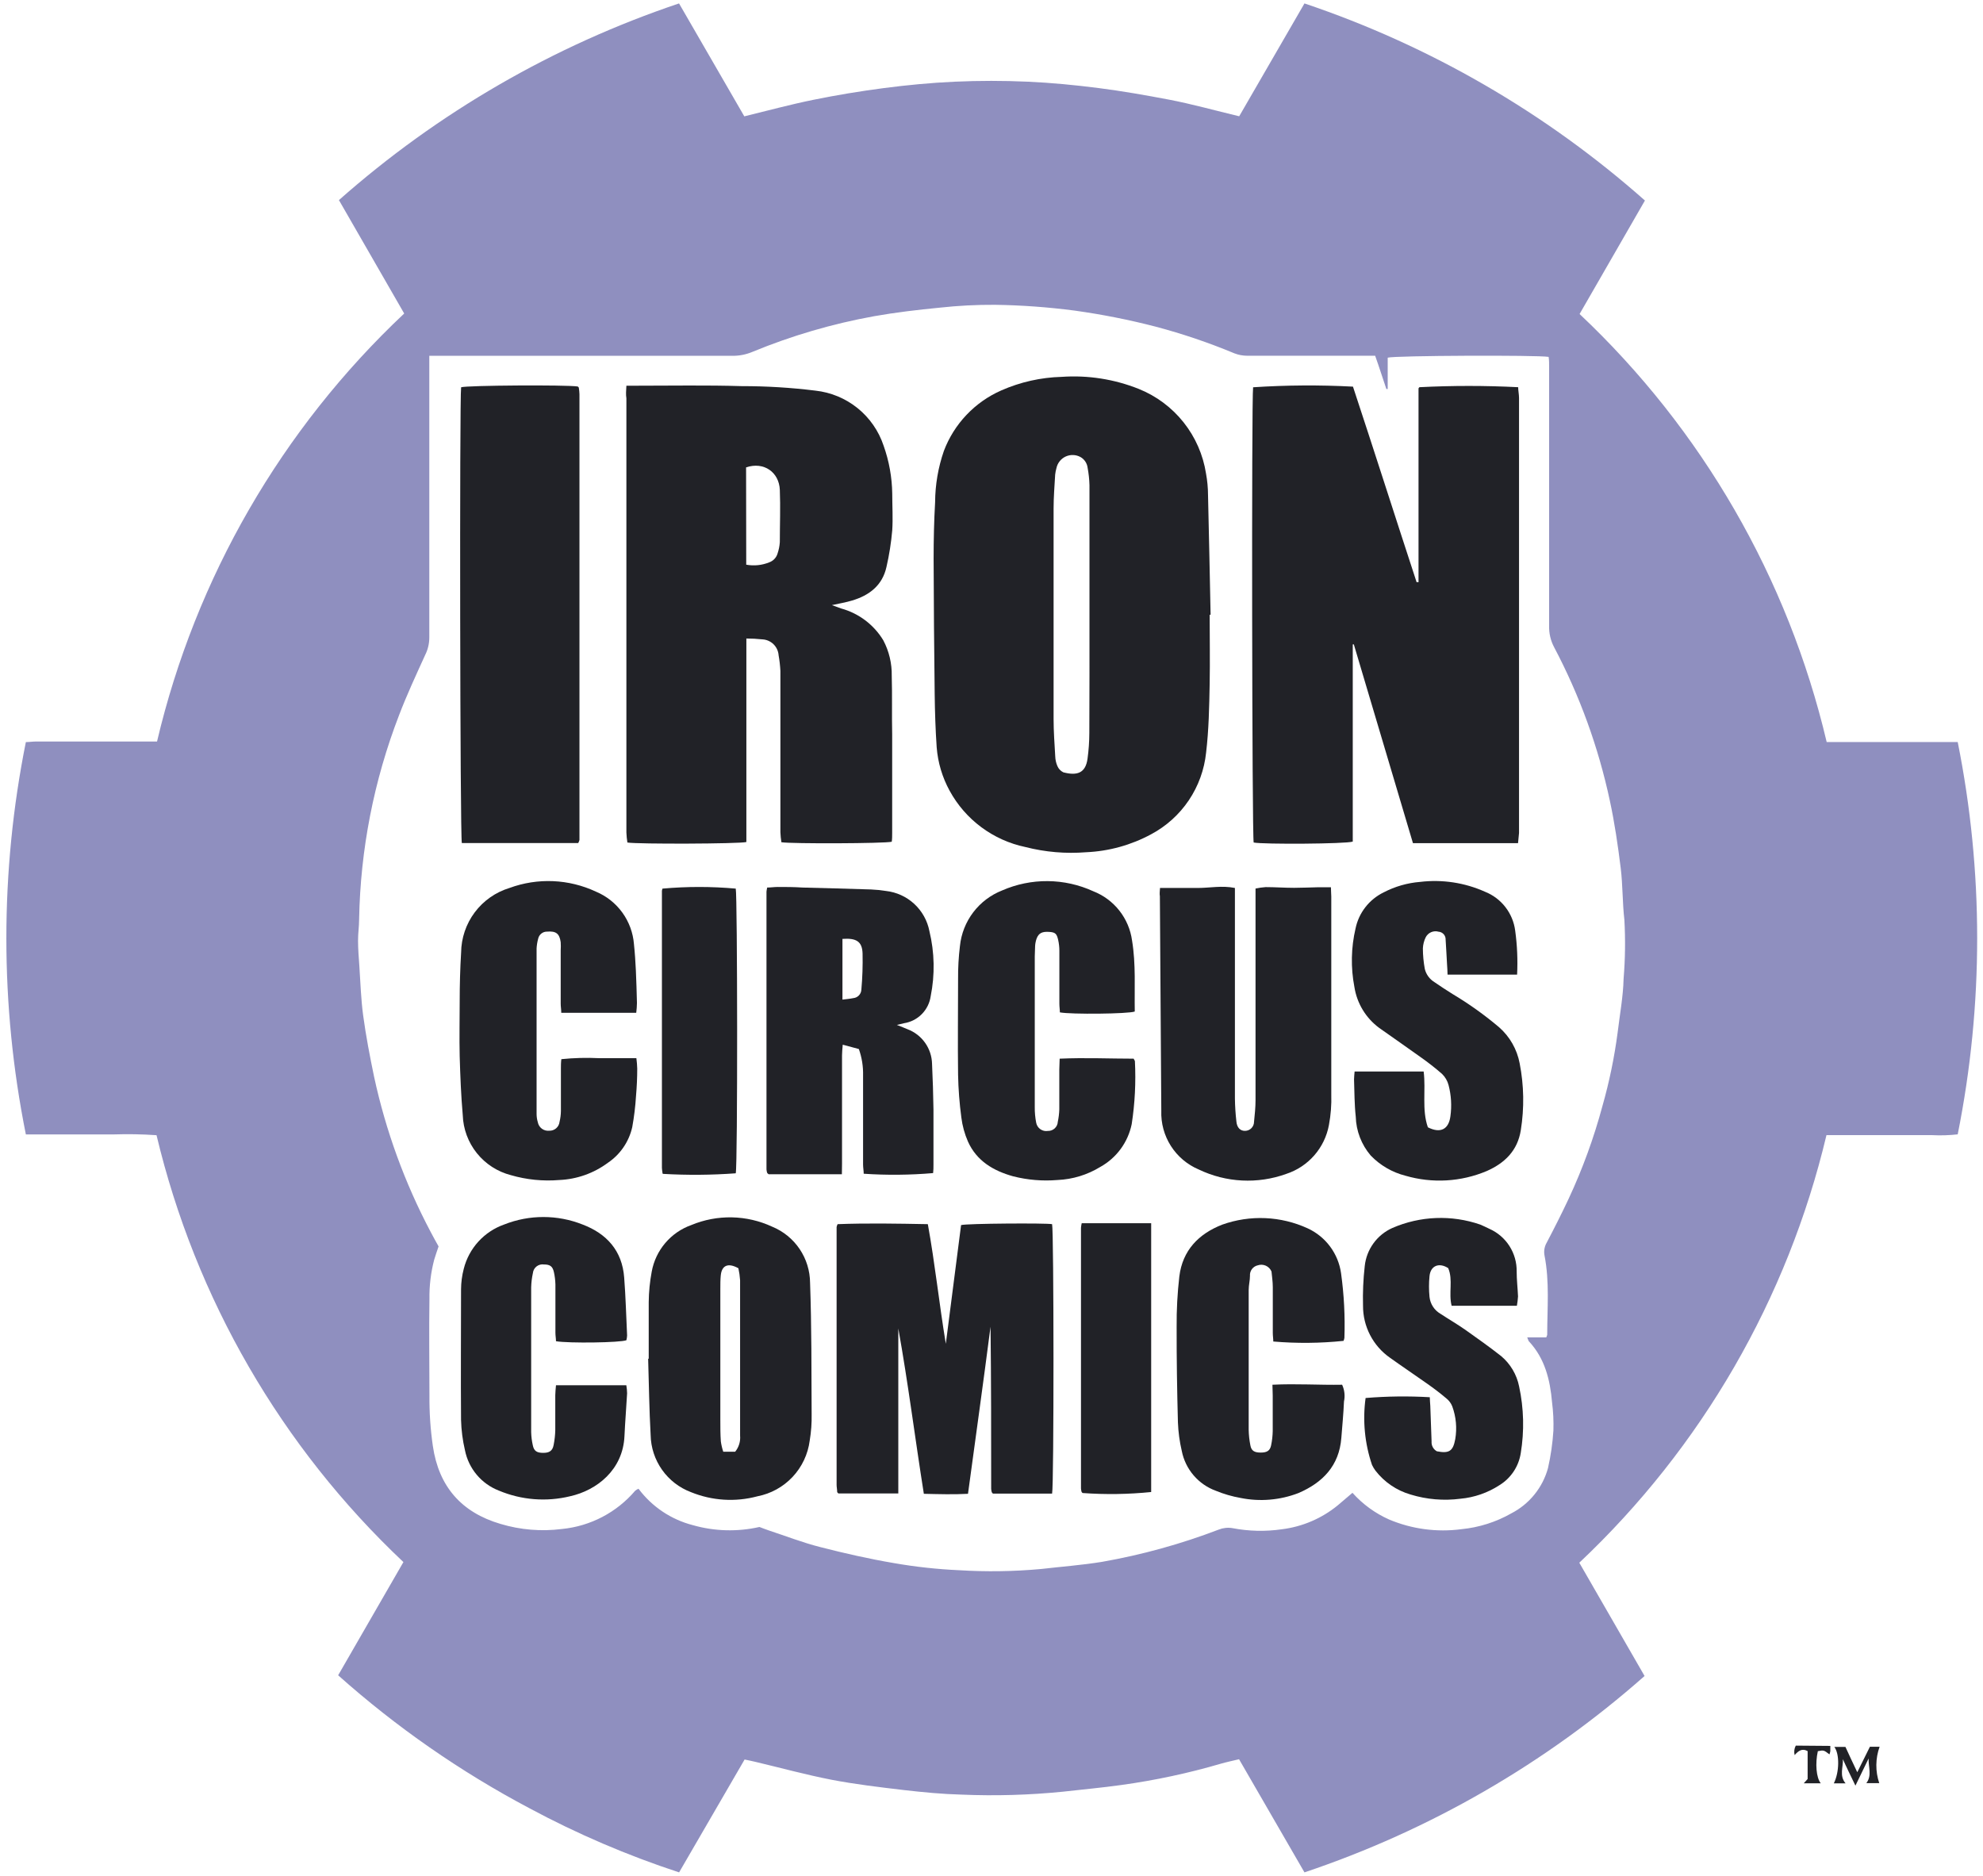 <svg xmlns="http://www.w3.org/2000/svg" fill="none" viewBox="0 0 278 263" height="263" width="278">
<g clip-path="url(#clip0_7_170)">
<path fill="#8F8FBF" d="M182.875 262.48C179.785 257.14 176.775 251.94 173.705 246.62C172.835 246.83 172.015 247 171.205 247.23C166.619 248.574 161.939 249.577 157.205 250.23C154.485 250.61 151.745 250.86 149.005 251.17C144.294 251.641 139.555 251.779 134.825 251.58C132.115 251.51 129.405 251.25 126.715 250.94C123.335 250.54 119.935 250.14 116.595 249.5C112.985 248.8 109.425 247.82 105.835 246.97C105.395 246.86 104.945 246.78 104.385 246.66L95.205 262.48C87.954 260.103 80.927 257.092 74.205 253.48C64.554 248.371 55.556 242.116 47.405 234.85L56.555 218.98C39.429 202.835 27.399 182.035 21.945 159.14C19.948 158.999 17.945 158.962 15.945 159.03C13.885 159.03 11.825 159.03 9.765 159.03H3.625C-0.019 140.878 -0.019 122.182 3.625 104.03C4.115 104.03 4.565 103.95 5.015 103.95H22.015C27.43 80.984 39.48 60.118 56.665 43.95L47.515 28.05C61.406 15.765 77.618 6.391 95.195 0.48L104.345 16.31C107.585 15.52 110.785 14.65 114.035 13.99C117.285 13.33 120.595 12.78 123.895 12.35C127.195 11.92 130.525 11.6 133.895 11.45C137.265 11.3 140.665 11.3 144.035 11.45C147.405 11.6 150.685 11.92 153.985 12.34C157.285 12.76 160.585 13.34 163.845 13.96C167.105 14.58 170.325 15.49 173.725 16.3L182.875 0.48C200.471 6.408 216.701 15.803 230.605 28.11L221.445 44.02C238.62 60.195 250.665 81.058 256.085 104.02C262.205 104.02 268.285 104.02 274.455 104.02C278.092 122.173 278.092 140.867 274.455 159.02C273.263 159.156 272.063 159.193 270.865 159.13C269.625 159.13 268.375 159.13 267.135 159.13H256.055C250.605 182.065 238.56 202.902 221.405 219.07L230.555 234.95C216.663 247.223 200.449 256.584 182.875 262.48ZM216.775 187.48C216.875 187.21 216.905 187.17 216.905 187.14C216.905 183.42 217.255 179.69 216.525 175.99C216.411 175.375 216.521 174.741 216.835 174.2C217.885 172.2 218.935 170.13 219.905 168.06C221.86 163.873 223.446 159.523 224.645 155.06C225.612 151.664 226.327 148.201 226.785 144.7C227.085 142.2 227.555 139.7 227.615 137.2C227.842 134.456 227.878 131.699 227.725 128.95C227.445 126.53 227.505 124.07 227.205 121.65C226.815 118.5 226.355 115.34 225.685 112.24C224.083 104.745 221.455 97.507 217.875 90.73C217.384 89.808 217.143 88.774 217.175 87.73C217.175 75.637 217.175 63.55 217.175 51.47C217.175 50.98 217.175 50.47 217.105 50.03C215.535 49.76 195.475 49.84 194.545 50.14V54.53H194.355C193.835 53 193.355 51.47 192.785 49.87H191.275C185.795 49.87 180.275 49.87 174.845 49.87C174.229 49.868 173.619 49.753 173.045 49.53C169.466 48.041 165.791 46.795 162.045 45.8C158.292 44.827 154.485 44.072 150.645 43.54C146.954 43.056 143.237 42.785 139.515 42.73C136.919 42.714 134.325 42.847 131.745 43.13C128.665 43.43 125.575 43.79 122.535 44.33C116.687 45.387 110.968 47.063 105.475 49.33C104.583 49.705 103.623 49.892 102.655 49.88H61.845H60.185V51.48C60.185 64.113 60.185 76.743 60.185 89.37C60.185 90.221 59.987 91.06 59.605 91.82C58.335 94.61 57.035 97.4 55.945 100.26C52.416 109.402 50.521 119.092 50.345 128.89C50.345 129.89 50.185 130.89 50.195 131.89C50.195 133.05 50.295 134.21 50.375 135.37C50.535 137.69 50.595 140.02 50.915 142.37C51.305 145.25 51.855 148.11 52.445 150.95C54.079 158.513 56.741 165.818 60.355 172.66C60.725 173.38 61.125 174.08 61.485 174.73C61.255 175.43 61.035 176.01 60.865 176.61C60.396 178.415 60.174 180.275 60.205 182.14C60.135 186.64 60.205 191.14 60.205 195.66C60.184 198.025 60.345 200.389 60.685 202.73C61.515 208.39 64.685 212.02 70.165 213.63C72.96 214.47 75.9 214.712 78.795 214.34C82.776 213.947 86.451 212.026 89.045 208.98C89.185 208.862 89.344 208.767 89.515 208.7C91.394 211.215 94.075 213.014 97.115 213.8C100.16 214.671 103.376 214.76 106.465 214.06C106.895 214.22 107.325 214.39 107.765 214.54C110.165 215.33 112.525 216.25 114.965 216.87C118.385 217.75 121.835 218.53 125.305 219.12C128.32 219.648 131.367 219.982 134.425 220.12C138.267 220.358 142.122 220.302 145.955 219.95C148.795 219.62 151.665 219.41 154.485 218.95C160.07 217.969 165.548 216.456 170.845 214.43C171.454 214.187 172.118 214.114 172.765 214.22C175.056 214.663 177.406 214.717 179.715 214.38C182.581 214.024 185.288 212.866 187.525 211.04L189.605 209.27C191.032 210.865 192.78 212.14 194.735 213.01C197.934 214.357 201.434 214.827 204.875 214.37C207.338 214.13 209.724 213.374 211.875 212.15C213.124 211.506 214.225 210.611 215.11 209.519C215.995 208.428 216.644 207.165 217.015 205.81C217.409 204.073 217.663 202.307 217.775 200.53C217.816 199.214 217.753 197.896 217.585 196.59C217.315 193.44 216.585 190.45 214.355 188.05C214.255 187.95 214.235 187.79 214.105 187.48H216.775Z"></path>
<path fill="#212227" d="M258.355 246.61C258.425 247.71 257.815 248.92 258.735 250H257.085C257.865 248.46 257.915 245.88 257.155 244.89H258.715C259.225 245.97 259.715 247.09 260.375 248.44C261.025 247.14 261.575 246.03 262.145 244.87H263.505C262.913 246.516 262.896 248.313 263.455 249.97H261.645C262.465 248.91 261.915 247.7 261.965 246.51L260.115 250.32C259.465 248.96 258.875 247.78 258.355 246.61Z"></path>
<path fill="#212227" d="M256.595 244.75C256.595 245.04 256.595 245.27 256.595 245.49C256.568 245.643 256.528 245.794 256.475 245.94C255.675 245.33 255.675 245.33 254.845 245.49C254.465 247.2 254.615 249.2 255.255 249.99H252.875L253.415 249.39V245.48C252.655 245.06 252.125 245.42 251.595 246.04C251.479 245.592 251.537 245.117 251.755 244.71L256.595 244.75Z"></path>
<path fill="#212227" d="M212.815 118.2H198.085C195.325 108.9 192.561 99.61 189.795 90.33H189.645V117.98C188.725 118.31 177.085 118.38 175.755 118.11C175.525 117.27 175.445 55.82 175.675 54.29C180.336 53.984 185.01 53.954 189.675 54.2C192.675 63.27 195.595 72.46 198.595 81.61H198.865C198.865 72.563 198.865 63.517 198.865 54.47C198.865 54.41 198.935 54.34 198.985 54.28C203.598 54.044 208.221 54.044 212.835 54.28C212.835 54.76 212.955 55.28 212.955 55.8C212.955 72.587 212.955 89.373 212.955 106.16C212.955 109.7 212.955 113.24 212.955 116.77C212.925 117.17 212.875 117.62 212.815 118.2Z"></path>
<path fill="#212227" d="M87.815 54.07H89.275C94.175 54.07 99.075 53.98 103.975 54.13C107.428 54.125 110.878 54.336 114.305 54.76C116.472 54.994 118.527 55.846 120.224 57.215C121.92 58.584 123.188 60.411 123.875 62.48C124.646 64.645 125.055 66.922 125.085 69.22C125.085 70.93 125.195 72.64 125.085 74.34C124.935 76.07 124.665 77.788 124.275 79.48C123.705 82.07 121.855 83.48 119.435 84.19C118.585 84.45 117.705 84.59 116.625 84.83C117.165 85.03 117.535 85.17 117.925 85.3C120.388 85.976 122.499 87.568 123.825 89.75C124.64 91.289 125.049 93.009 125.015 94.75C125.095 97.46 125.015 100.19 125.075 102.91V116.78C125.075 117.2 125.075 117.62 125.015 118C124.015 118.25 111.015 118.3 109.545 118.07C109.472 117.606 109.425 117.139 109.405 116.67C109.405 110.263 109.405 103.85 109.405 97.43C109.405 96.3 109.405 95.17 109.405 94.05C109.367 93.316 109.283 92.584 109.155 91.86C109.114 91.274 108.859 90.723 108.439 90.311C108.019 89.9 107.462 89.658 106.875 89.63C106.131 89.55 105.383 89.51 104.635 89.51C104.635 90.05 104.635 90.51 104.635 90.95C104.635 99.543 104.635 108.133 104.635 116.72V118.04C103.635 118.3 89.405 118.35 87.955 118.11C87.882 117.646 87.835 117.179 87.815 116.71C87.815 109.377 87.815 102.043 87.815 94.71V55.84C87.725 55.31 87.775 54.78 87.815 54.07ZM104.615 79.16C105.701 79.36 106.822 79.246 107.845 78.83C108.121 78.731 108.37 78.567 108.572 78.354C108.774 78.14 108.922 77.882 109.005 77.6C109.18 77.086 109.288 76.552 109.325 76.01C109.325 73.57 109.425 71.12 109.325 68.67C109.225 66.22 107.115 64.67 104.595 65.52L104.615 79.16Z"></path>
<path fill="#212227" d="M169.585 86.19C169.585 89.41 169.645 92.64 169.585 95.87C169.525 99.1 169.465 102.32 169.085 105.51C168.836 107.901 168.003 110.195 166.661 112.19C165.318 114.184 163.506 115.819 161.385 116.95C158.578 118.469 155.463 119.331 152.275 119.47C149.411 119.7 146.528 119.453 143.745 118.74C141.512 118.272 139.407 117.325 137.575 115.964C135.743 114.604 134.228 112.862 133.135 110.86C132.103 108.979 131.482 106.899 131.315 104.76C131.145 102.29 131.065 99.76 131.035 97.32C130.955 90.987 130.905 84.653 130.885 78.32C130.885 75.68 130.945 73.03 131.095 70.4C131.107 67.952 131.523 65.523 132.325 63.21C133.035 61.332 134.113 59.615 135.496 58.159C136.878 56.703 138.537 55.537 140.375 54.73C143.045 53.554 145.918 52.909 148.835 52.83C152.519 52.574 156.214 53.152 159.645 54.52C162.111 55.511 164.277 57.127 165.93 59.208C167.583 61.289 168.667 63.764 169.075 66.39C169.257 67.38 169.351 68.384 169.355 69.39C169.495 74.98 169.595 80.58 169.715 86.17L169.585 86.19ZM152.735 85.84C152.735 79.9 152.735 73.95 152.735 68.01C152.713 67.194 152.626 66.382 152.475 65.58C152.439 65.267 152.329 64.968 152.155 64.705C151.982 64.443 151.749 64.225 151.475 64.07C151.159 63.897 150.806 63.8 150.446 63.788C150.086 63.775 149.727 63.847 149.4 63.997C149.072 64.148 148.785 64.373 148.56 64.655C148.335 64.937 148.179 65.267 148.105 65.62C148.02 65.918 147.96 66.222 147.925 66.53C147.835 68.12 147.705 69.7 147.705 71.29C147.705 81.13 147.705 90.963 147.705 100.79C147.705 102.53 147.835 104.28 147.935 106.02C147.948 106.488 148.049 106.95 148.235 107.38C148.395 107.77 148.695 108.087 149.075 108.27C150.995 108.77 152.195 108.39 152.465 106.34C152.628 105.15 152.711 103.951 152.715 102.75C152.745 97.11 152.735 91.48 152.735 85.84Z"></path>
<path fill="#212227" d="M81.065 118.18H64.745C64.495 117.28 64.415 55.81 64.645 54.29C65.435 54.02 79.335 53.93 80.995 54.18L81.085 54.26C81.085 54.26 81.145 54.32 81.145 54.35C81.195 54.654 81.225 54.962 81.235 55.27C81.235 76.103 81.235 96.93 81.235 117.75C81.197 117.9 81.139 118.044 81.065 118.18Z"></path>
<path fill="#212227" d="M125.935 186.23V209.36H117.535L117.425 209.25C117.425 209.25 117.365 209.19 117.365 209.16C117.365 208.82 117.285 208.47 117.285 208.16C117.285 196.113 117.285 184.063 117.285 172.01C117.314 171.871 117.361 171.736 117.425 171.61C121.585 171.45 125.745 171.53 130.075 171.61C131.075 177.12 131.645 182.61 132.595 188.38C133.325 182.66 134.035 177.17 134.735 171.74C135.485 171.51 146.735 171.44 147.495 171.61C147.745 172.52 147.765 208.24 147.495 209.38H139.195L139.095 209.27C139.072 209.242 139.052 209.212 139.035 209.18C138.994 209.03 138.967 208.875 138.955 208.72C138.955 201.14 138.955 193.57 138.865 185.98C137.865 193.74 136.775 201.5 135.705 209.41C133.645 209.52 131.705 209.46 129.515 209.41C128.285 201.66 127.315 193.9 125.935 186.23Z"></path>
<path fill="#212227" d="M162.625 124.48C164.505 124.48 166.205 124.48 167.905 124.48C169.605 124.48 171.295 124.11 173.125 124.48V125.9C173.125 135.233 173.125 144.597 173.125 153.99C173.14 155.076 173.21 156.161 173.335 157.24C173.415 158.09 173.895 158.55 174.555 158.53C174.888 158.525 175.206 158.389 175.44 158.151C175.674 157.913 175.805 157.593 175.805 157.26C175.905 156.26 176.015 155.26 176.015 154.26C176.015 144.86 176.015 135.457 176.015 126.05V124.56C176.483 124.46 176.957 124.393 177.435 124.36C178.755 124.36 180.075 124.46 181.435 124.46C182.555 124.46 183.685 124.4 184.805 124.38C185.375 124.38 185.935 124.38 186.585 124.38C186.585 124.92 186.635 125.3 186.635 125.68C186.635 134.93 186.635 144.18 186.635 153.42C186.681 154.858 186.57 156.296 186.305 157.71C186.016 159.288 185.306 160.759 184.25 161.966C183.193 163.174 181.83 164.073 180.305 164.57C178.325 165.283 176.224 165.596 174.123 165.489C172.021 165.383 169.962 164.86 168.065 163.95C166.455 163.273 165.09 162.122 164.15 160.65C163.211 159.178 162.741 157.455 162.805 155.71C162.738 145.71 162.671 135.687 162.605 125.64C162.545 125.29 162.595 124.91 162.625 124.48Z"></path>
<path fill="#212227" d="M118.025 164.61H107.755L107.595 164.48C107.569 164.45 107.549 164.417 107.535 164.38C107.494 164.233 107.467 164.082 107.455 163.93V125C107.475 124.804 107.508 124.611 107.555 124.42C108.035 124.42 108.555 124.34 109.005 124.34C110.165 124.34 111.325 124.34 112.485 124.42C115.695 124.51 118.915 124.58 122.125 124.69C122.822 124.72 123.516 124.79 124.205 124.9C125.688 125.067 127.078 125.703 128.174 126.716C129.269 127.729 130.012 129.065 130.295 130.53C131.02 133.52 131.081 136.633 130.475 139.65C130.341 140.599 129.904 141.48 129.231 142.163C128.558 142.845 127.683 143.293 126.735 143.44L125.735 143.68C126.375 143.94 126.815 144.1 127.245 144.29C128.233 144.666 129.087 145.329 129.696 146.193C130.305 147.057 130.643 148.083 130.665 149.14C130.765 151.27 130.835 153.41 130.865 155.54C130.865 158.1 130.865 160.67 130.865 163.23C130.865 163.65 130.865 164.06 130.815 164.45C127.579 164.728 124.326 164.758 121.085 164.54C121.085 164.12 120.995 163.68 120.995 163.23C120.995 159.08 120.995 154.92 120.995 150.76C121.026 149.501 120.826 148.247 120.405 147.06L118.145 146.45C118.095 147.08 118.045 147.52 118.045 147.97C118.045 153.017 118.045 158.067 118.045 163.12L118.025 164.61ZM118.105 131.61V140.13C118.675 140.06 119.165 140.02 119.635 139.92C119.931 139.892 120.207 139.758 120.412 139.543C120.618 139.328 120.74 139.047 120.755 138.75C120.907 137.058 120.963 135.358 120.925 133.66C120.875 131.97 120.035 131.48 118.105 131.62V131.61Z"></path>
<path fill="#212227" d="M89.195 141.98H78.685C78.685 141.52 78.605 141.11 78.605 140.7C78.605 138.21 78.605 135.7 78.605 133.24C78.63 132.854 78.63 132.466 78.605 132.08C78.435 130.86 77.935 130.5 76.695 130.6C76.403 130.594 76.118 130.691 75.889 130.874C75.661 131.056 75.504 131.313 75.445 131.6C75.323 132.048 75.249 132.507 75.225 132.97C75.225 140.697 75.225 148.43 75.225 156.17C75.227 156.556 75.284 156.94 75.395 157.31C75.461 157.677 75.664 158.005 75.963 158.228C76.262 158.45 76.635 158.551 77.005 158.51C77.359 158.522 77.704 158.4 77.971 158.168C78.238 157.936 78.407 157.612 78.445 157.26C78.563 156.768 78.627 156.265 78.635 155.76C78.635 153.76 78.635 151.76 78.635 149.82C78.635 149.4 78.635 148.98 78.695 148.48C80.452 148.3 82.221 148.253 83.985 148.34C85.685 148.34 87.385 148.34 89.215 148.34C89.28 148.824 89.32 149.312 89.335 149.8C89.335 151.08 89.275 152.36 89.165 153.63C89.075 155.099 88.898 156.562 88.635 158.01C88.174 160.052 86.951 161.84 85.215 163.01C83.237 164.477 80.865 165.316 78.405 165.42C76.123 165.61 73.825 165.38 71.625 164.74C69.743 164.255 68.068 163.174 66.851 161.658C65.634 160.142 64.941 158.273 64.875 156.33C64.635 153.59 64.525 150.83 64.445 148.08C64.385 145.52 64.445 142.95 64.445 140.39C64.445 138.1 64.505 135.81 64.645 133.53C64.667 131.497 65.336 129.524 66.555 127.896C67.775 126.269 69.48 125.073 71.425 124.48C73.381 123.76 75.46 123.436 77.542 123.525C79.624 123.614 81.668 124.116 83.555 125C85.031 125.619 86.308 126.632 87.246 127.929C88.185 129.225 88.748 130.755 88.875 132.35C89.005 133.59 89.085 134.83 89.145 136.06C89.215 137.57 89.255 139.06 89.295 140.6C89.286 141.061 89.253 141.522 89.195 141.98Z"></path>
<path fill="#212227" d="M148.555 148.41C152.165 148.25 155.555 148.41 158.925 148.41C159.035 148.63 159.105 148.7 159.105 148.77C159.255 151.718 159.104 154.673 158.655 157.59C158.396 158.849 157.868 160.037 157.107 161.073C156.345 162.108 155.369 162.967 154.245 163.59C152.433 164.7 150.368 165.33 148.245 165.42C146.157 165.593 144.055 165.418 142.025 164.9C139.265 164.13 136.915 162.75 135.695 160.02C135.229 158.953 134.919 157.825 134.775 156.67C134.508 154.68 134.354 152.677 134.315 150.67C134.255 146.2 134.315 141.73 134.315 137.26C134.301 135.709 134.388 134.159 134.575 132.62C134.75 130.904 135.395 129.27 136.437 127.896C137.48 126.522 138.88 125.461 140.485 124.83C142.503 123.947 144.684 123.501 146.886 123.52C149.089 123.539 151.262 124.023 153.265 124.94C154.705 125.503 155.968 126.44 156.925 127.655C157.881 128.87 158.496 130.318 158.705 131.85C159.255 135.18 159.025 138.51 159.085 141.8C158.215 142.14 150.135 142.22 148.585 141.92C148.585 141.54 148.515 141.13 148.515 140.72C148.515 138.23 148.515 135.72 148.515 133.26C148.513 132.755 148.456 132.252 148.345 131.76C148.145 130.87 147.925 130.7 147.115 130.64C146.115 130.57 145.625 130.79 145.325 131.57C145.211 131.893 145.14 132.229 145.115 132.57C145.115 133.08 145.065 133.57 145.065 134.09C145.065 141.09 145.065 148.16 145.065 155.19C145.056 155.928 145.123 156.665 145.265 157.39C145.333 157.758 145.543 158.085 145.85 158.3C146.156 158.515 146.535 158.601 146.905 158.54C147.258 158.551 147.601 158.423 147.861 158.184C148.121 157.944 148.277 157.613 148.295 157.26C148.415 156.69 148.485 156.112 148.505 155.53C148.505 153.67 148.505 151.8 148.505 149.94L148.555 148.41Z"></path>
<path fill="#212227" d="M90.945 190.48C90.945 187.83 90.945 185.19 90.945 182.55C90.959 181.114 91.1 179.682 91.365 178.27C91.634 176.787 92.289 175.401 93.266 174.253C94.242 173.104 95.504 172.234 96.925 171.73C98.725 170.982 100.66 170.617 102.609 170.656C104.558 170.696 106.477 171.14 108.245 171.96C109.81 172.6 111.15 173.689 112.097 175.089C113.043 176.49 113.554 178.139 113.565 179.83C113.785 185.96 113.755 192.1 113.785 198.24C113.81 199.482 113.719 200.724 113.515 201.95C113.27 203.857 112.43 205.639 111.114 207.041C109.798 208.443 108.073 209.395 106.185 209.76C103.101 210.589 99.831 210.385 96.875 209.18C95.239 208.566 93.825 207.475 92.816 206.049C91.807 204.623 91.249 202.927 91.215 201.18C91.015 197.62 90.975 194.04 90.865 190.47L90.945 190.48ZM103.515 177.79C102.065 176.98 101.185 177.39 101.045 178.79C100.985 179.4 100.985 180.03 100.985 180.65C100.985 186.79 100.985 192.927 100.985 199.06C100.985 200.06 100.985 201.06 101.055 202.06C101.123 202.553 101.237 203.038 101.395 203.51H103.065C103.581 202.876 103.829 202.065 103.755 201.25C103.755 193.99 103.755 186.73 103.755 179.47C103.717 178.902 103.636 178.337 103.515 177.78V177.79Z"></path>
<path fill="#212227" d="M212.685 136.63H202.935C202.935 136.11 202.885 135.63 202.865 135.21C202.795 134.05 202.745 132.89 202.665 131.73C202.678 131.449 202.581 131.175 202.394 130.965C202.207 130.756 201.945 130.628 201.665 130.61C201.322 130.513 200.957 130.538 200.63 130.68C200.304 130.822 200.037 131.073 199.875 131.39C199.635 131.877 199.499 132.408 199.475 132.95C199.479 133.916 199.57 134.88 199.745 135.83C199.932 136.601 200.418 137.266 201.095 137.68C201.915 138.25 202.765 138.8 203.625 139.34C205.925 140.712 208.109 142.271 210.155 144C211.659 145.319 212.676 147.104 213.045 149.07C213.648 152.156 213.702 155.325 213.205 158.43C212.755 161.31 210.945 163.05 208.435 164.16C204.824 165.684 200.798 165.917 197.035 164.82C195.175 164.348 193.484 163.364 192.155 161.98C190.858 160.458 190.121 158.539 190.065 156.54C189.875 154.81 189.885 153.05 189.825 151.31C189.825 150.97 189.875 150.63 189.905 150.21H199.585C199.915 152.84 199.305 155.55 200.175 158.03C201.945 158.93 203.095 158.31 203.335 156.49C203.539 155.027 203.451 153.538 203.075 152.11C202.919 151.517 202.604 150.978 202.165 150.55C201.206 149.715 200.205 148.931 199.165 148.2C197.235 146.82 195.295 145.47 193.355 144.1C191.484 142.72 190.233 140.657 189.875 138.36C189.353 135.646 189.407 132.852 190.035 130.16C190.261 129.071 190.734 128.049 191.417 127.172C192.1 126.295 192.975 125.586 193.975 125.1C195.562 124.272 197.3 123.772 199.085 123.63C202.187 123.256 205.333 123.733 208.185 125.01C209.311 125.458 210.296 126.198 211.04 127.155C211.784 128.111 212.258 129.249 212.415 130.45C212.698 132.497 212.788 134.566 212.685 136.63Z"></path>
<path fill="#212227" d="M178.385 194.12C181.785 193.95 184.985 194.18 188.155 194.12C188.493 194.855 188.585 195.679 188.415 196.47C188.345 198.17 188.175 199.87 188.045 201.57C187.745 205.47 185.435 207.84 182.045 209.3C179.456 210.301 176.635 210.541 173.915 209.99C172.732 209.781 171.576 209.446 170.465 208.99C169.252 208.55 168.174 207.805 167.335 206.825C166.495 205.846 165.924 204.666 165.675 203.4C165.368 202.087 165.187 200.748 165.135 199.4C165.015 194.94 164.945 190.47 164.955 186.01C164.936 183.641 165.063 181.273 165.335 178.92C165.785 175.3 168.015 172.98 171.335 171.68C175.249 170.28 179.556 170.466 183.335 172.2C184.577 172.774 185.656 173.651 186.472 174.75C187.288 175.848 187.815 177.135 188.005 178.49C188.421 181.491 188.579 184.522 188.475 187.55C188.452 187.694 188.411 187.835 188.355 187.97C185.082 188.309 181.784 188.339 178.505 188.06C178.505 187.68 178.435 187.27 178.435 186.86C178.435 184.73 178.435 182.59 178.435 180.45C178.435 179.64 178.305 178.84 178.255 178.25C178.104 177.887 177.82 177.596 177.462 177.434C177.103 177.273 176.697 177.253 176.325 177.38C175.997 177.453 175.707 177.642 175.507 177.912C175.306 178.182 175.21 178.515 175.235 178.85C175.235 179.5 175.055 180.16 175.055 180.85C175.055 187.383 175.055 193.913 175.055 200.44C175.07 201.176 175.15 201.909 175.295 202.63C175.435 203.39 175.865 203.63 176.745 203.63C177.625 203.63 178.035 203.37 178.195 202.63C178.334 201.972 178.411 201.302 178.425 200.63C178.425 198.96 178.425 197.29 178.425 195.63L178.385 194.12Z"></path>
<path fill="#212227" d="M77.945 194.19H87.805C87.87 194.563 87.907 194.941 87.915 195.32C87.805 197.32 87.635 199.32 87.545 201.32C87.335 206.05 83.665 208.92 79.935 209.75C76.603 210.565 73.097 210.288 69.935 208.96C68.732 208.494 67.666 207.732 66.836 206.744C66.005 205.756 65.438 204.575 65.185 203.31C64.857 201.912 64.673 200.485 64.635 199.05C64.585 192.95 64.635 186.85 64.635 180.75C64.641 179.778 64.769 178.81 65.015 177.87C65.373 176.448 66.076 175.137 67.064 174.053C68.052 172.97 69.292 172.147 70.675 171.66C74.208 170.258 78.142 170.258 81.675 171.66C85.055 172.94 87.225 175.34 87.505 179.09C87.715 181.8 87.785 184.51 87.915 187.22C87.903 187.443 87.87 187.664 87.815 187.88C87.025 188.22 79.745 188.33 77.945 188.02C77.945 187.65 77.865 187.24 77.865 186.83C77.865 184.58 77.865 182.33 77.865 180.07C77.85 179.488 77.78 178.909 77.655 178.34C77.475 177.52 77.105 177.26 76.265 177.26C76.082 177.232 75.894 177.242 75.715 177.289C75.536 177.336 75.368 177.419 75.222 177.533C75.075 177.647 74.954 177.79 74.865 177.953C74.777 178.116 74.722 178.295 74.705 178.48C74.562 179.138 74.482 179.807 74.465 180.48C74.465 187.24 74.465 194.003 74.465 200.77C74.482 201.389 74.559 202.005 74.695 202.61C74.855 203.4 75.245 203.66 76.115 203.67C76.985 203.68 77.465 203.41 77.615 202.56C77.752 201.875 77.829 201.179 77.845 200.48C77.845 198.85 77.845 197.22 77.845 195.59C77.875 195.12 77.875 194.74 77.945 194.19Z"></path>
<path fill="#212227" d="M212.655 183.05H203.505C203.055 181.27 203.735 179.43 203.025 177.77C201.725 176.94 200.545 177.44 200.405 178.9C200.31 179.864 200.31 180.836 200.405 181.8C200.455 182.288 200.62 182.757 200.886 183.168C201.151 183.58 201.511 183.923 201.935 184.17C203.105 184.94 204.315 185.64 205.455 186.44C207.135 187.63 208.815 188.82 210.455 190.11C211.747 191.199 212.632 192.693 212.965 194.35C213.631 197.431 213.709 200.61 213.195 203.72C213.051 204.642 212.709 205.521 212.191 206.296C211.672 207.072 210.991 207.725 210.195 208.21C208.559 209.274 206.688 209.922 204.745 210.1C202.396 210.406 200.009 210.204 197.745 209.51C195.792 208.942 194.069 207.769 192.825 206.16C192.64 205.909 192.479 205.641 192.345 205.36C191.321 202.346 191.013 199.134 191.445 195.98C194.438 195.732 197.446 195.696 200.445 195.87C200.445 196.25 200.495 196.66 200.515 197.07C200.575 198.74 200.645 200.4 200.695 202.07C200.673 202.347 200.731 202.624 200.862 202.868C200.994 203.113 201.192 203.315 201.435 203.45C203.145 203.78 203.705 203.45 204.015 201.74C204.276 200.199 204.131 198.618 203.595 197.15C203.425 196.719 203.146 196.34 202.785 196.05C201.925 195.32 201.025 194.64 200.105 193.99C198.365 192.76 196.585 191.57 194.855 190.33C193.685 189.511 192.731 188.421 192.075 187.153C191.418 185.886 191.079 184.478 191.085 183.05C191.035 181.193 191.115 179.335 191.325 177.49C191.444 176.34 191.863 175.241 192.541 174.304C193.218 173.367 194.13 172.624 195.185 172.15C199.092 170.449 203.497 170.277 207.525 171.67C207.955 171.85 208.375 172.06 208.795 172.26C209.953 172.772 210.934 173.614 211.616 174.682C212.297 175.749 212.648 176.994 212.625 178.26C212.625 179.42 212.765 180.58 212.815 181.74C212.785 182.179 212.732 182.617 212.655 183.05Z"></path>
<path fill="#212227" d="M92.875 124.57C96.291 124.264 99.728 124.264 103.145 124.57C103.385 125.45 103.425 163.34 103.145 164.48C99.754 164.73 96.35 164.756 92.955 164.56L92.865 164.48C92.865 164.48 92.875 164.48 92.875 164.39C92.834 164.165 92.807 163.938 92.795 163.71C92.795 150.77 92.795 137.83 92.795 124.89C92.807 124.78 92.834 124.672 92.875 124.57Z"></path>
<path fill="#212227" d="M151.645 171.48H161.385V209.16C158.192 209.484 154.976 209.531 151.775 209.3L151.685 209.22C151.662 209.192 151.641 209.162 151.625 209.13C151.584 208.98 151.557 208.826 151.545 208.67V172.12C151.564 171.905 151.597 171.691 151.645 171.48Z"></path>
</g>
<defs>
<clipPath id="clip0_7_170">
<rect transform="translate(0.875 0.48)" fill="white" height="262.04" width="276.27"></rect>
</clipPath>
</defs>
</svg>
